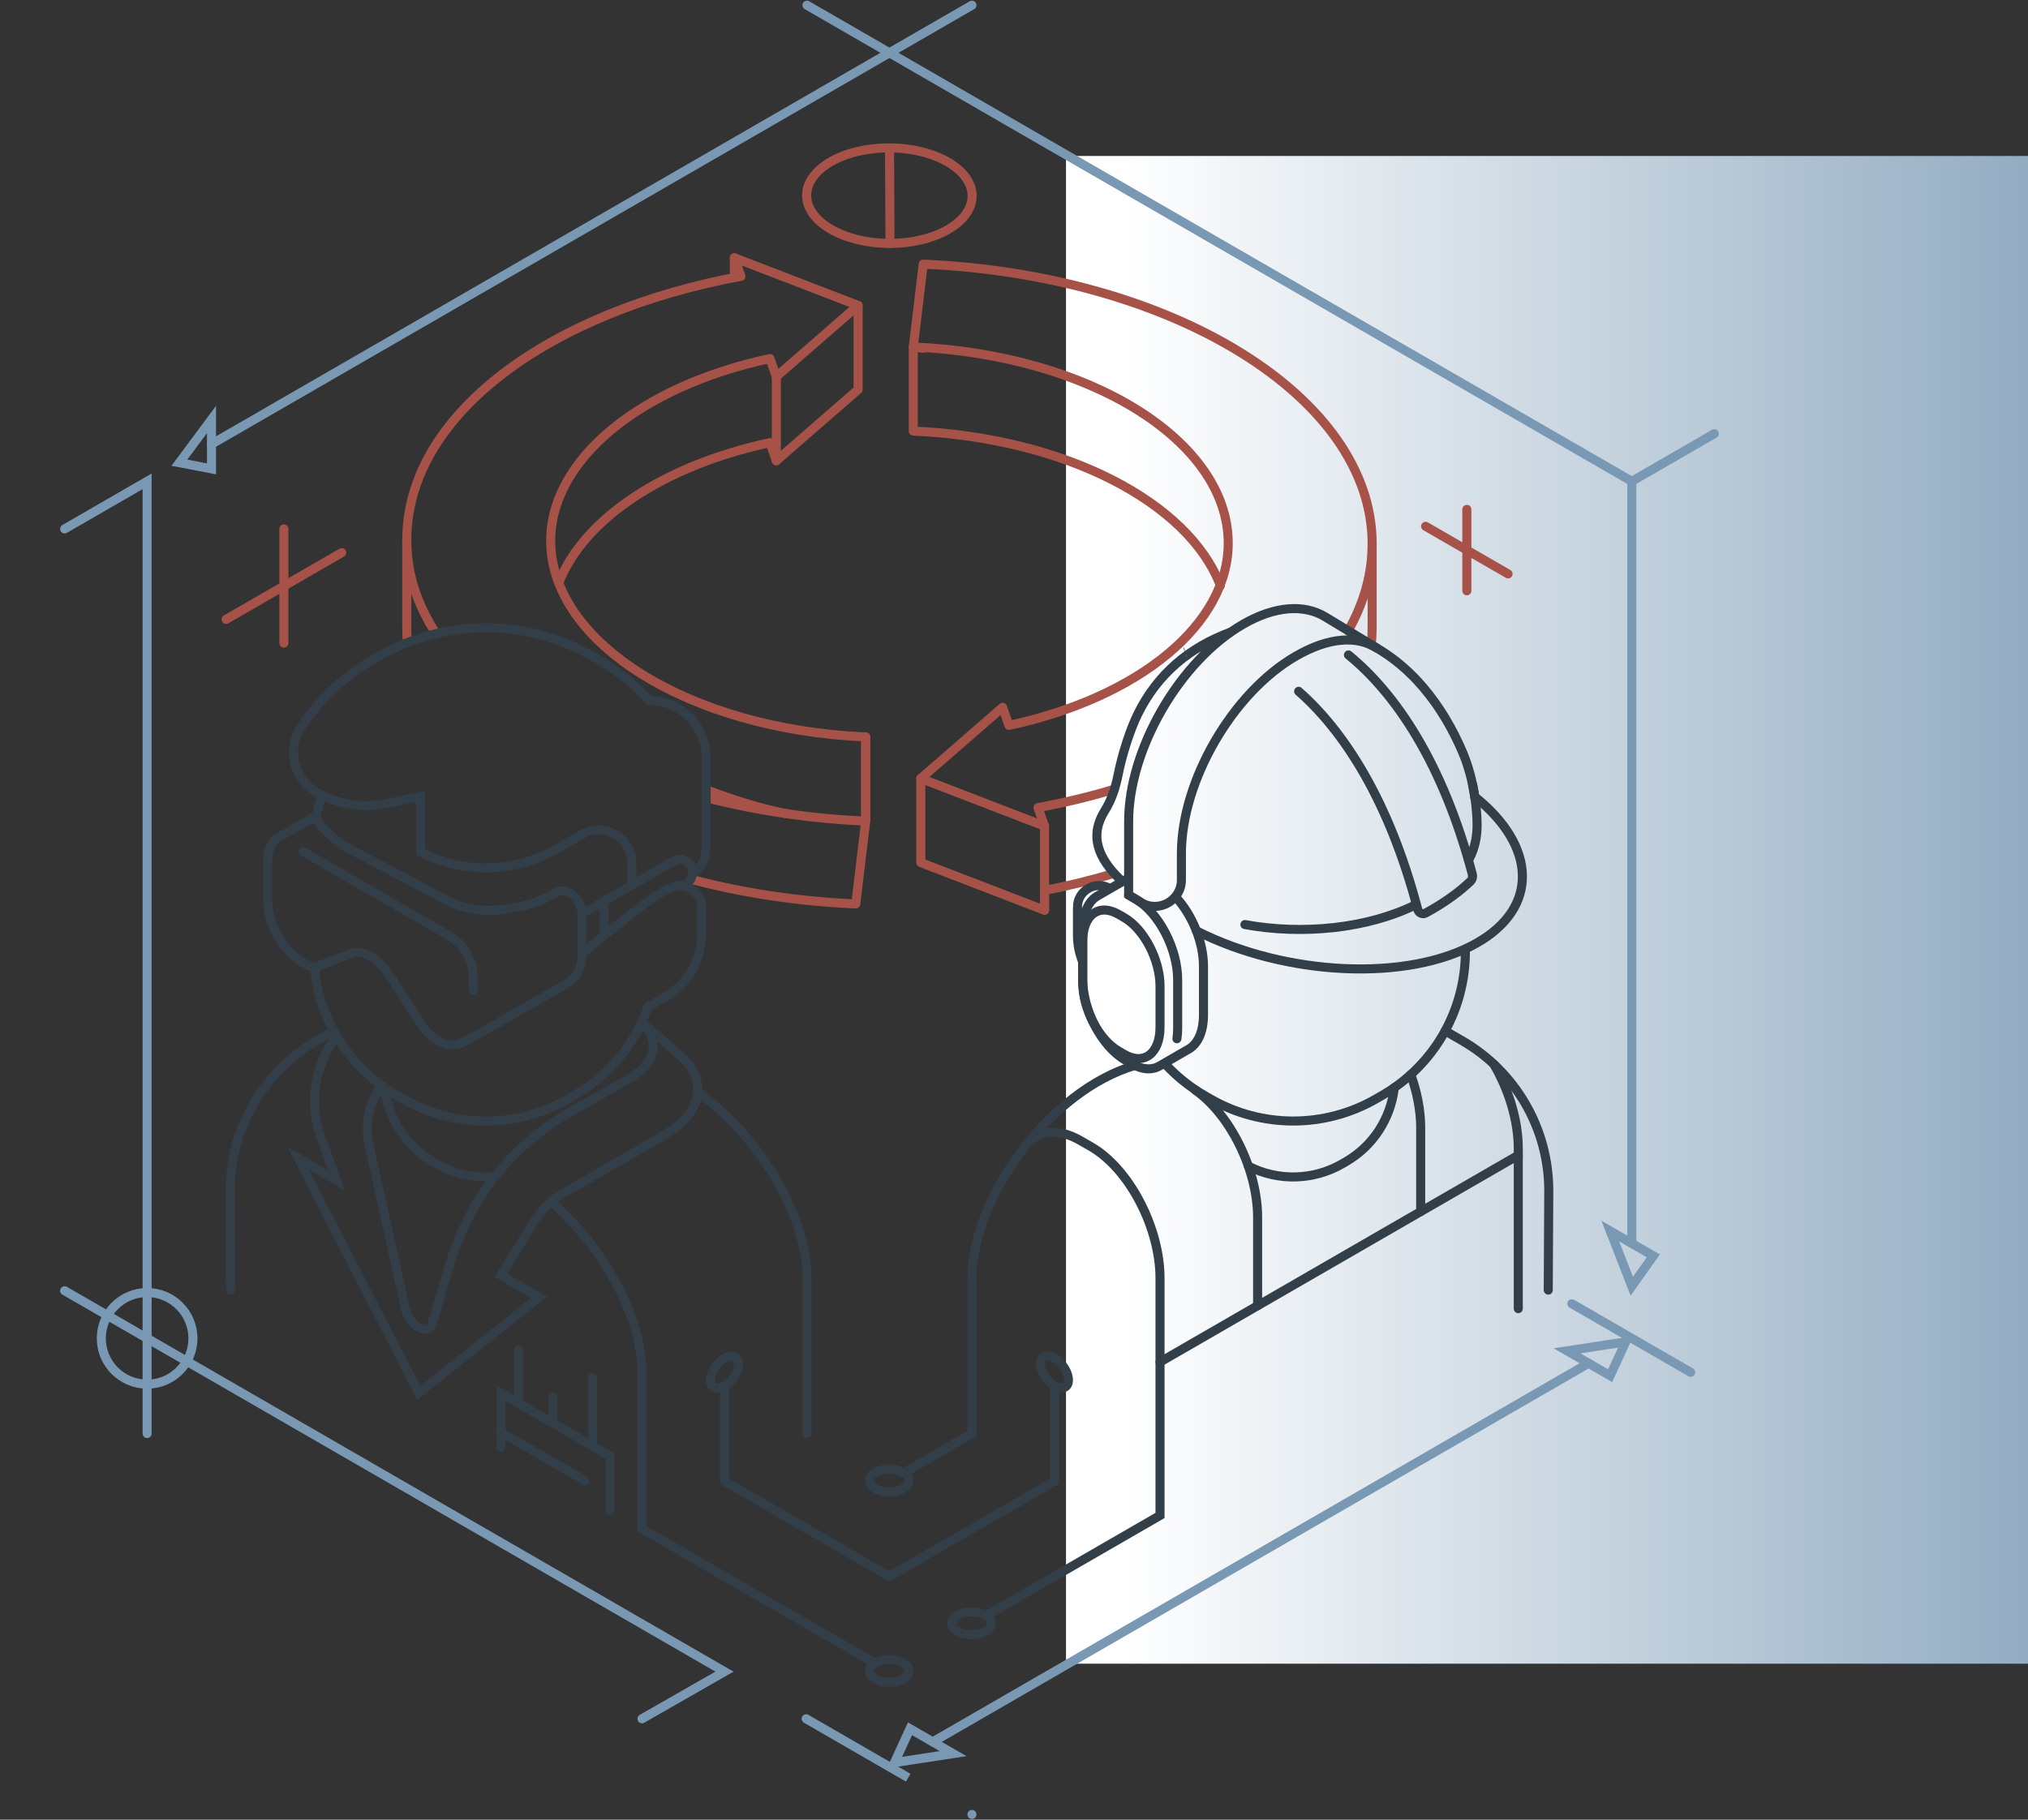 <svg xmlns="http://www.w3.org/2000/svg" xmlns:xlink="http://www.w3.org/1999/xlink" version="1.1" id="Layer_1" x="0px" y="0px" viewBox="0 0 390 350" xml:space="preserve"><rect x="0" y="0" width="390" height="350" fill="#333333" stroke="none"/> <linearGradient id="SVGID_1_" gradientUnits="userSpaceOnUse" x1="215.88" y1="191" x2="505.288" y2="191" gradientTransform="matrix(1 0 0 1 0 -16)"> <stop offset="0" style="stop-color:#FFFFFF"></stop> <stop offset="0.75" style="stop-color:#7998B3"></stop> </linearGradient> <rect x="205" y="30" fill="url(#SVGID_1_)" width="185" height="290"></rect> <g> <ellipse transform="matrix(0.005 -1 1 0.005 -151.364 490.834)" fill="none" stroke="#323E48" stroke-width="1.74" stroke-linecap="round" stroke-miterlimit="10" cx="171.064" cy="321.508" rx="2.196" ry="3.804"></ellipse> <path fill="none" stroke="#7998B3" stroke-width="1.74" stroke-linecap="round" stroke-miterlimit="10" d="M186.912,349 c0.017,0.01-22.049-12.73-31.877-18.404"></path> <polygon fill="none" stroke="#7998B3" stroke-width="1.74" stroke-miterlimit="10" points="172.015,339.023 183.283,337.298 175.002,332.517 "></polygon> <g> <g> <path fill="none" stroke="#A75248" stroke-width="1.74" stroke-linecap="round" stroke-linejoin="round" stroke-miterlimit="10" d=" M78.226,103.901v16.182l0.005,0.007c0,0.056-0.005,0.111-0.005,0.166c0.006,1.119-0.016,2.053,0.11,3.157"></path> <path fill="none" stroke="#A75248" stroke-width="1.74" stroke-linecap="round" stroke-linejoin="round" stroke-miterlimit="10" d=" M141.223,49.582v3.526"></path> <path fill="none" stroke="#A75248" stroke-width="1.74" stroke-linecap="round" stroke-linejoin="round" stroke-miterlimit="10" d=" M107.529,111.918c4.829-12.133,20.031-22.372,40.539-26.775l1.227,3.473l15.725-13.684V58.75"></path> <path fill="none" stroke="#A75248" stroke-width="1.74" stroke-linecap="round" stroke-linejoin="round" stroke-miterlimit="10" d=" M151.121,156.473c-5.277-1.009-10.367-2.73-14.956-4.439"></path> <path fill="none" stroke="#A75248" stroke-width="1.74" stroke-linecap="round" stroke-linejoin="round" stroke-miterlimit="10" d=" M132.936,169.136c9.758,2.592,20.419,4.238,31.639,4.726l1.906-15.934v-16.182"></path> <path fill="none" stroke="#A75248" stroke-width="1.74" stroke-linecap="round" stroke-linejoin="round" stroke-miterlimit="10" d=" M177.079,149.733v16.182l23.797,9.168v-3.812c4.568-0.88,9.012-1.971,13.283-3.254"></path> <path fill="none" stroke="#A75248" stroke-width="1.74" stroke-linecap="round" stroke-linejoin="round" stroke-miterlimit="10" d=" M177.542,66.985l-1.911-0.248v16.182c29.175,1.271,52.965,13.719,59.053,29.694"></path> <path fill="none" stroke="#A75248" stroke-width="1.74" stroke-linecap="round" stroke-linejoin="round" stroke-miterlimit="10" d=" M263.709,123.946c0.106-1.054,0.159-2.113,0.159-3.178l0.006-0.004v-16.182"></path> </g> <g> <path fill="none" stroke="#A75248" stroke-width="1.74" stroke-linecap="round" stroke-linejoin="round" stroke-miterlimit="10" d=" M135.881,153.444c9.621,2.454,19.778,4.015,30.599,4.485v-16.182c-33.862-1.472-60.471-17.998-60.577-37.623 c-0.085-15.645,17.067-29.775,42.165-35.163l1.227,3.473L165.02,58.75l-23.797-9.168l1.259,3.565 c-18.111,3.319-34.335,9.946-45.793,18.746c-12.142,9.324-18.526,20.453-18.463,32.182c0.034,6.264,1.958,12.137,5.624,17.786"></path> <path fill="none" stroke="#A75248" stroke-width="1.74" stroke-linecap="round" stroke-linejoin="round" stroke-miterlimit="10" d=" M259.266,121.32c3.075-5.389,4.639-11.076,4.608-16.911c-0.153-27.956-38.074-51.502-86.332-53.605l-1.911,15.934 c33.856,1.475,60.459,18.001,60.566,37.622c0.085,15.644-17.067,29.774-42.165,35.162l-1.227-3.473l-15.725,13.684l23.797,9.168 l-1.259-3.565c5.064-0.928,9.98-2.115,14.685-3.535"></path> </g> <line fill="none" stroke="#A75248" stroke-width="1.74" stroke-linecap="round" stroke-linejoin="round" stroke-miterlimit="10" x1="149.294" y1="72.434" x2="149.294" y2="88.615"></line> <line fill="none" stroke="#A75248" stroke-width="1.74" stroke-linecap="round" stroke-linejoin="round" stroke-miterlimit="10" x1="200.876" y1="158.902" x2="200.876" y2="175.083"></line> </g> <ellipse transform="matrix(0.005 -1 1 0.005 -126.428 497.583)" fill="none" stroke="#323E48" stroke-width="1.74" stroke-linecap="round" stroke-miterlimit="10" cx="186.924" cy="312.348" rx="2.196" ry="3.804"></ellipse> <path fill="none" stroke="#323E48" stroke-width="1.74" stroke-linecap="round" stroke-miterlimit="10" d="M281.805,182.962 c0.022,11.42-6.062,21.98-15.951,27.69l-1.205,0.696c-9.871,5.699-22.033,5.699-31.904,0l-1.13-0.653 c-2.874-1.659-5.425-3.729-7.599-6.11"></path> <path fill="none" stroke="#323E48" stroke-width="1.74" stroke-linecap="round" stroke-miterlimit="10" d="M208.167,184.894 c-0.625-1.571-0.961-3.268-0.961-5.014v-5.396h-0.001c0-3.198,3.462-5.197,6.232-3.598"></path> <path fill="none" stroke="#323E48" stroke-width="1.74" stroke-linecap="round" stroke-miterlimit="10" d="M224.016,204.585"></path> <path fill="none" stroke="#323E48" stroke-width="1.74" stroke-linecap="round" stroke-miterlimit="10" d="M95.201,226.296 c-3.841,0.365-7.77-0.45-11.224-2.444l-0.69-0.398c-5.228-3.018-8.659-8.328-9.32-14.247"></path> <line fill="none" stroke="#7998B3" stroke-width="1.74" stroke-linecap="round" stroke-miterlimit="10" x1="40.672" y1="85.431" x2="186.912" y2="1"></line> <polyline fill="none" stroke="#7998B3" stroke-width="1.74" stroke-linecap="round" stroke-miterlimit="10" points=" 28.292,275.737 28.292,92.579 12.43,101.737 "></polyline> <path fill="none" stroke="#7998B3" stroke-width="1.74" stroke-linecap="round" stroke-miterlimit="10" d="M12.43,248.263 l15.862,9.158c0,0,68.972,39.821,111.033,64.105l-15.861,9.07"></path> <line fill="none" stroke="#7998B3" stroke-width="1.74" stroke-linecap="round" stroke-miterlimit="10" x1="305.502" y1="262.216" x2="179.368" y2="335.039"></line> <line fill="none" stroke="#7998B3" stroke-width="1.74" stroke-miterlimit="10" x1="313.807" y1="92.579" x2="313.807" y2="239.105"></line> <line fill="none" stroke="#7998B3" stroke-width="1.74" stroke-linecap="round" stroke-miterlimit="10" x1="155.188" y1="1.001" x2="313.807" y2="92.579"></line> <polyline fill="none" stroke="#323E48" stroke-width="1.74" stroke-linecap="round" stroke-miterlimit="10" points=" 202.775,266.578 202.775,284.894 171.05,303.21 139.325,284.894 139.325,266.578 "></polyline> <g> <polyline fill="none" stroke="#323E48" stroke-width="1.74" stroke-linecap="round" stroke-miterlimit="10" points=" 96.298,278.368 96.298,267.934 117.287,280.053 117.287,290.486 "></polyline> <line fill="none" stroke="#323E48" stroke-width="1.74" stroke-linecap="round" stroke-miterlimit="10" x1="96.298" y1="275.459" x2="112.414" y2="284.763"></line> <line fill="none" stroke="#323E48" stroke-width="1.74" stroke-linecap="round" stroke-miterlimit="10" x1="99.731" y1="259.615" x2="99.731" y2="269.917"></line> <line fill="none" stroke="#323E48" stroke-width="1.74" stroke-linecap="round" stroke-miterlimit="10" x1="106.325" y1="273.723" x2="106.325" y2="268.763"></line> <line fill="none" stroke="#323E48" stroke-width="1.74" stroke-linecap="round" stroke-miterlimit="10" x1="113.962" y1="278.133" x2="113.962" y2="264.934"></line> </g> <path fill="none" stroke="#EC008C" stroke-width="1.74" stroke-linecap="round" stroke-miterlimit="10" d="M56.018,202.869"></path> <g> <path fill="none" stroke="#323E48" stroke-width="1.74" stroke-linecap="round" stroke-miterlimit="10" d="M105.959,231.147 c10.109,8.705,17.505,22.174,17.505,33.08v29.825l44.888,25.916"></path> <path fill="none" stroke="#323E48" stroke-width="1.74" stroke-linecap="round" stroke-miterlimit="10" d="M134.143,210.061 c11.875,8.383,21.045,23.706,21.045,35.849v29.825"></path> <path fill="none" stroke="#323E48" stroke-width="1.74" stroke-linecap="round" stroke-miterlimit="10" d="M63.912,198.439 l-2.994,1.729c-10.365,5.984-16.724,17.068-16.66,29.036l0.101,18.94"></path> </g> <path fill="none" stroke="#323E48" stroke-width="1.74" stroke-linecap="round" stroke-miterlimit="10" d="M123.714,196.866 c3.21,3.366,2.364,7.668-2.551,10.505"></path> <path fill="none" stroke="#323E48" stroke-width="1.74" stroke-linecap="round" stroke-miterlimit="10" d="M73.308,208.958 c-2.306,3.153-3.233,7.217-2.349,11.205l6.969,31.432c0.755,3.407,4.423,5.525,5.179,2.99l3.5-11.743 c3.654-12.261,11.911-22.633,23.04-28.944l11.514-6.528"></path> <path fill="none" stroke="#323E48" stroke-width="1.74" stroke-linecap="round" stroke-miterlimit="10" d="M123.733,196.844 l7.322,6.416c0.802,0.703,1.543,1.493,2.064,2.424c2.396,4.276,0.672,9.142-5.182,12.522l-19.872,11.473 c-2.171,1.254-3.996,3.029-5.31,5.164l-6.426,10.45l7.343,4.24l-23.154,18.401l-23.153-45.137l7.343,4.24l-2.997-8.336 c-2.441-6.788-1.152-14.021,2.992-19.344"></path> <g> <path fill="none" stroke="#323E48" stroke-width="1.74" stroke-linecap="round" stroke-miterlimit="10" d="M61.885,152.874 c-0.499,1.541-0.883,3.125-1.144,4.741"></path> <path fill="none" stroke="#323E48" stroke-width="1.74" stroke-linecap="round" stroke-miterlimit="10" d="M60.439,186.072 c0.978,10.202,6.821,19.392,15.805,24.58l1.205,0.696c9.871,5.699,22.033,5.699,31.904,0l1.13-0.653 c6.703-3.87,11.651-9.972,14.141-17.058l3.488-2.014c4.195-2.422,6.78-6.899,6.78-11.743v-5.396h0.002 c0-2.644-2.352-4.419-4.737-4.068"></path> <path fill="none" stroke="#323E48" stroke-width="1.74" stroke-linecap="round" stroke-miterlimit="10" d="M133.137,168.112 c2.677-1.998,2.669-3.963,2.669-6.877v-15.562c-0.001-6.042-4.9-10.94-10.942-10.94l0,0c-2.788-3.033-6.034-5.681-9.692-7.793 l-1.129-0.652c-6.267-3.618-13.404-5.531-20.64-5.531c-7.237,0-14.374,1.913-20.639,5.53l-1.168,0.674 c-5.584,3.224-10.232,7.676-13.695,12.898c-2.8,4.222-1.439,10.023,2.957,12.541c4.08,2.337,8.874,3.103,13.481,2.151l6.54-1.351 c0,0,0.033,6.166,0.034,10.721c8.285,4.211,18.175,3.987,26.281-0.694l4.751-2.743c2.417-1.395,5.172-1,7.099,0.503 c0.738,0.576,2.456,2.209,2.456,5.014v3.94"></path> <g> <path fill="none" stroke="#323E48" stroke-width="1.74" stroke-linecap="round" stroke-miterlimit="10" d="M112.061,175.677 l17.503-10.061c1.523-0.879,3.564,0.121,3.586,1.879c0,0.013,0,0.026,0,0.039l-0.001,0.314c0,1.103-0.855,2.354-1.635,2.377 c-0.999,0.03-2.458,0.349-4.38,1.459c-2.792,1.612-10.492,7.821-15.101,11.642"></path> <line fill="none" stroke="#323E48" stroke-width="1.74" stroke-linecap="round" stroke-miterlimit="10" x1="116.16" y1="173.355" x2="116.16" y2="179.724"></line> </g> <g> <path fill="none" stroke="#323E48" stroke-width="1.74" stroke-linecap="round" stroke-miterlimit="10" d="M53.518,161.073 l6.997-3.969l0,0c1.674,2.602,3.99,4.73,6.725,6.177l18.394,9.735c3.505,1.855,7.523,2.501,11.433,1.84l2.793-0.473 c1.952-0.33,3.836-0.98,5.576-1.923l1.483-0.804c0.799-0.433,1.765-0.42,2.552,0.033l0,0c1.538,0.886,2.486,2.525,2.486,4.3 v7.857c0,2.285-1.228,4.394-3.216,5.522c0,0-14.288,8.105-19.05,10.806l0,0c-1.774,0.981-3.537,1.17-5.675-0.142 c-1.227-0.753-2.214-1.842-2.999-3.049l-6.115-9.407c-2.108-3.242-5.177-5.014-7.285-4.206l-7.001,2.685 c-2.75-0.439-5.915-3.242-7.788-7.163c-0.931-1.948-1.347-3.963-1.347-5.732v-7.69C51.48,163.288,52.26,161.765,53.518,161.073"></path> <path fill="none" stroke="#323E48" stroke-width="1.74" stroke-linecap="round" stroke-miterlimit="10" d="M91.038,190.508 v-2.453c0-3.316-1.769-6.38-4.641-8.038l-15.138-8.74l-12.971-7.489"></path> </g> </g> <g> <line fill="none" stroke="#A75248" stroke-width="1.74" stroke-linecap="round" stroke-miterlimit="10" x1="282.084" y1="97.976" x2="282.084" y2="113.64"></line> <line fill="none" stroke="#A75248" stroke-width="1.74" stroke-linecap="round" stroke-miterlimit="10" x1="290.015" y1="110.387" x2="274.153" y2="101.229"></line> </g> <g> <line fill="none" stroke="#A75248" stroke-width="1.74" stroke-linecap="round" stroke-miterlimit="10" x1="54.595" y1="101.736" x2="54.595" y2="123.697"></line> <line fill="none" stroke="#A75248" stroke-width="1.74" stroke-linecap="round" stroke-miterlimit="10" x1="65.713" y1="106.297" x2="43.476" y2="119.136"></line> </g> <g> <ellipse transform="matrix(0.005 -1 1 0.005 132.532 208.546)" fill="none" stroke="#A75248" stroke-width="1.74" stroke-linecap="round" stroke-miterlimit="10" cx="171.104" cy="37.648" rx="9.186" ry="15.912"></ellipse> <line fill="none" stroke="#A75248" stroke-width="1.74" stroke-linecap="round" stroke-miterlimit="10" x1="171.057" y1="28.474" x2="171.157" y2="46.847"></line> </g> <path fill="none" stroke="#323E48" stroke-width="1.74" stroke-linecap="round" stroke-miterlimit="10" d="M240.071,224.3 c5.682,2.916,12.482,2.766,18.05-0.448l0.69-0.398c5.228-3.018,8.659-8.328,9.32-14.247"></path> <path fill="none" stroke="#323E48" stroke-width="1.74" stroke-linecap="round" stroke-miterlimit="10" d="M286.081,202.869"></path> <g> <path fill="none" stroke="#323E48" stroke-width="1.74" stroke-linecap="round" stroke-miterlimit="10" d="M218.237,204.928 c-16.415,4.844-31.326,25.498-31.326,40.982v29.825l-13.18,7.61"></path> <path fill="none" stroke="#323E48" stroke-width="1.74" stroke-linecap="round" stroke-miterlimit="10" d="M277.918,198.284 l3.263,1.884c10.365,5.984,16.724,17.068,16.66,29.036l-0.101,18.94"></path> </g> <g> <path fill="none" stroke="#323E48" stroke-width="1.74" stroke-linecap="round" stroke-miterlimit="10" d="M230.104,179.047 c17.119,8.708,40.683,9.851,53.88,2.345c12.081-6.871,11.475-18.715-0.394-28.176c-0.441-2.993-1.202-5.931-2.398-8.712 c-3.657-8.499-9.851-17.138-19.398-21.37 M236.607,121.601c-7.771,2.895-14.009,7.959-17.841,15.821 c-1.448,2.971-2.94,7.571-3.753,11.628c-0.482,2.407-1.232,4.778-2.539,6.857c-3,4.771-1.421,9.127,3.13,13.44 M227.941,125.456 c-0.006,0.002-0.013,0.004-0.019,0.006C227.928,125.46,227.934,125.458,227.941,125.456z"></path> <path fill="none" stroke="#323E48" stroke-width="1.74" stroke-linecap="round" stroke-miterlimit="10" d="M282.441,165.386 c1.95-3.554,1.74-7.099,1.381-10.508c-0.143-1.361-0.354-2.715-0.638-4.051"></path> <path fill="none" stroke="#323E48" stroke-width="1.74" stroke-linecap="round" stroke-miterlimit="10" d="M239.405,177.833 c11.117,2.041,23.635,0.767,32.893-3.831"></path> <path fill="none" stroke="#323E48" stroke-width="1.74" stroke-linecap="round" stroke-miterlimit="10" d="M259.317,125.973 c8.969,7.298,18.139,20.667,23.818,42.174c0.13,0.493-0.006,1.028-0.375,1.38c-1.983,1.888-4.761,4.016-8.601,6.093 c-0.594,0.321-1.339-0.018-1.51-0.671c-5.524-21.025-14.253-34.395-22.913-41.98"></path> </g> <g> <g> <path fill="none" stroke="#323E48" stroke-width="1.74" stroke-linecap="round" stroke-miterlimit="10" d="M216.675,169.1 l-0.004-0.01l-5.638,3.255c-1.727,0.997-2.82,3.312-2.82,6.598v9.348c0,6.008,3.653,12.987,8.159,15.589l1.272,0.734 c2.042,1.179,3.904,1.247,5.335,0.42l5.638-3.255c1.727-0.998,2.824-3.303,2.824-6.588v-9.348 c-0.001-4.647-2.186-9.875-5.261-13.209"></path> <path fill="none" stroke="#323E48" stroke-width="1.74" stroke-linecap="round" stroke-miterlimit="10" d="M216.185,202.783 l-1.075-0.621c-3.809-2.199-6.897-8.099-6.897-13.178v-7.903c0-5.079,3.088-7.413,6.897-5.214l1.075,0.621 c3.809,2.199,6.897,8.099,6.897,13.178v7.903C223.082,202.648,219.994,204.982,216.185,202.783z"></path> <path fill="none" stroke="#323E48" stroke-width="1.74" stroke-linecap="round" stroke-miterlimit="10" d="M217.044,172.146 l1.272,0.734c4.506,2.601,8.159,9.581,8.159,15.589v9.348c0,0.705-0.05,1.364-0.146,1.976"></path> </g> <path fill="none" stroke="#323E48" stroke-width="1.74" stroke-linecap="round" stroke-miterlimit="10" d="M264.965,124.758 l-10.15-6.132c-3.996-2.414-9.589-2.119-15.778,1.454l0,0c-12.146,7.013-21.993,23.996-21.993,37.934v14.131l2.406,1.454 c3.402,2.055,7.744-0.395,7.744-4.369v-5.083c0-13.938,9.847-30.922,21.993-37.934l0,0 C255.511,122.561,260.953,122.172,264.965,124.758z"></path> </g> <path fill="none" stroke="#323E48" stroke-width="1.74" stroke-linecap="round" stroke-miterlimit="10" d="M198.049,219.442 c2.419-2.093,5.882-2.279,9.727-0.059l2.064,1.192c7.313,4.222,13.242,15.55,13.242,25.301v45.61l-33.49,19.335"></path> <path fill="none" stroke="#323E48" stroke-width="1.74" stroke-linecap="round" stroke-miterlimit="10" d="M229.86,209.671 c6.726,4.725,11.989,15.312,11.989,24.499v16.973"></path> <path fill="none" stroke="#323E48" stroke-width="1.74" stroke-linecap="round" stroke-miterlimit="10" d="M271.299,206.688 c1.213,3.367,1.911,6.899,1.911,10.245v16.103"></path> <path fill="none" stroke="#323E48" stroke-width="1.74" stroke-linecap="round" stroke-miterlimit="10" d="M287.233,204.643 c2.9,4.913,4.744,10.842,4.744,16.28v30.785"></path> <line fill="none" stroke="#323E48" stroke-width="1.74" stroke-linecap="round" stroke-miterlimit="10" x1="223.082" y1="261.978" x2="291.977" y2="222.201"></line> <ellipse transform="matrix(0.609 -0.793 0.793 0.609 -154.832 213.723)" fill="none" stroke="#323E48" stroke-width="1.74" stroke-linecap="round" stroke-miterlimit="10.001" cx="139.355" cy="263.902" rx="3.572" ry="2.013"></ellipse> <ellipse transform="matrix(0.793 -0.609 0.609 0.793 -118.788 178.092)" fill="none" stroke="#323E48" stroke-width="1.74" stroke-linecap="round" stroke-miterlimit="10.001" cx="202.805" cy="263.934" rx="2.013" ry="3.572"></ellipse> <ellipse transform="matrix(0.005 -1 1 0.005 -114.736 454.397)" fill="none" stroke="#323E48" stroke-width="1.74" stroke-linecap="round" stroke-miterlimit="10" cx="171.061" cy="284.877" rx="2.196" ry="3.804"></ellipse> <circle fill="none" stroke="#7998B3" stroke-width="1.74" stroke-linecap="round" stroke-miterlimit="10" cx="28.292" cy="257.421" r="8.809"></circle> <line fill="none" stroke="#7998B3" stroke-width="1.74" stroke-linecap="round" stroke-miterlimit="10" x1="302.279" y1="250.765" x2="325.13" y2="263.957"></line> <line fill="none" stroke="#7998B3" stroke-width="1.74" stroke-linecap="round" stroke-miterlimit="10" x1="313.807" y1="92.579" x2="329.67" y2="83.42"></line> <polygon fill="none" stroke="#7998B3" stroke-width="1.74" stroke-linecap="round" stroke-miterlimit="10" points="34.501,88.994 40.673,90.182 40.673,80.679 "></polygon> <polygon fill="none" stroke="#7998B3" stroke-width="1.74" stroke-linecap="round" stroke-miterlimit="10" points=" 312.629,258.101 301.361,259.825 309.643,264.606 "></polygon> <polygon fill="none" stroke="#7998B3" stroke-width="1.74" stroke-linecap="round" stroke-miterlimit="10" points="313.808,247.4 317.949,241.56 309.667,236.779 "></polygon> </g> </svg>